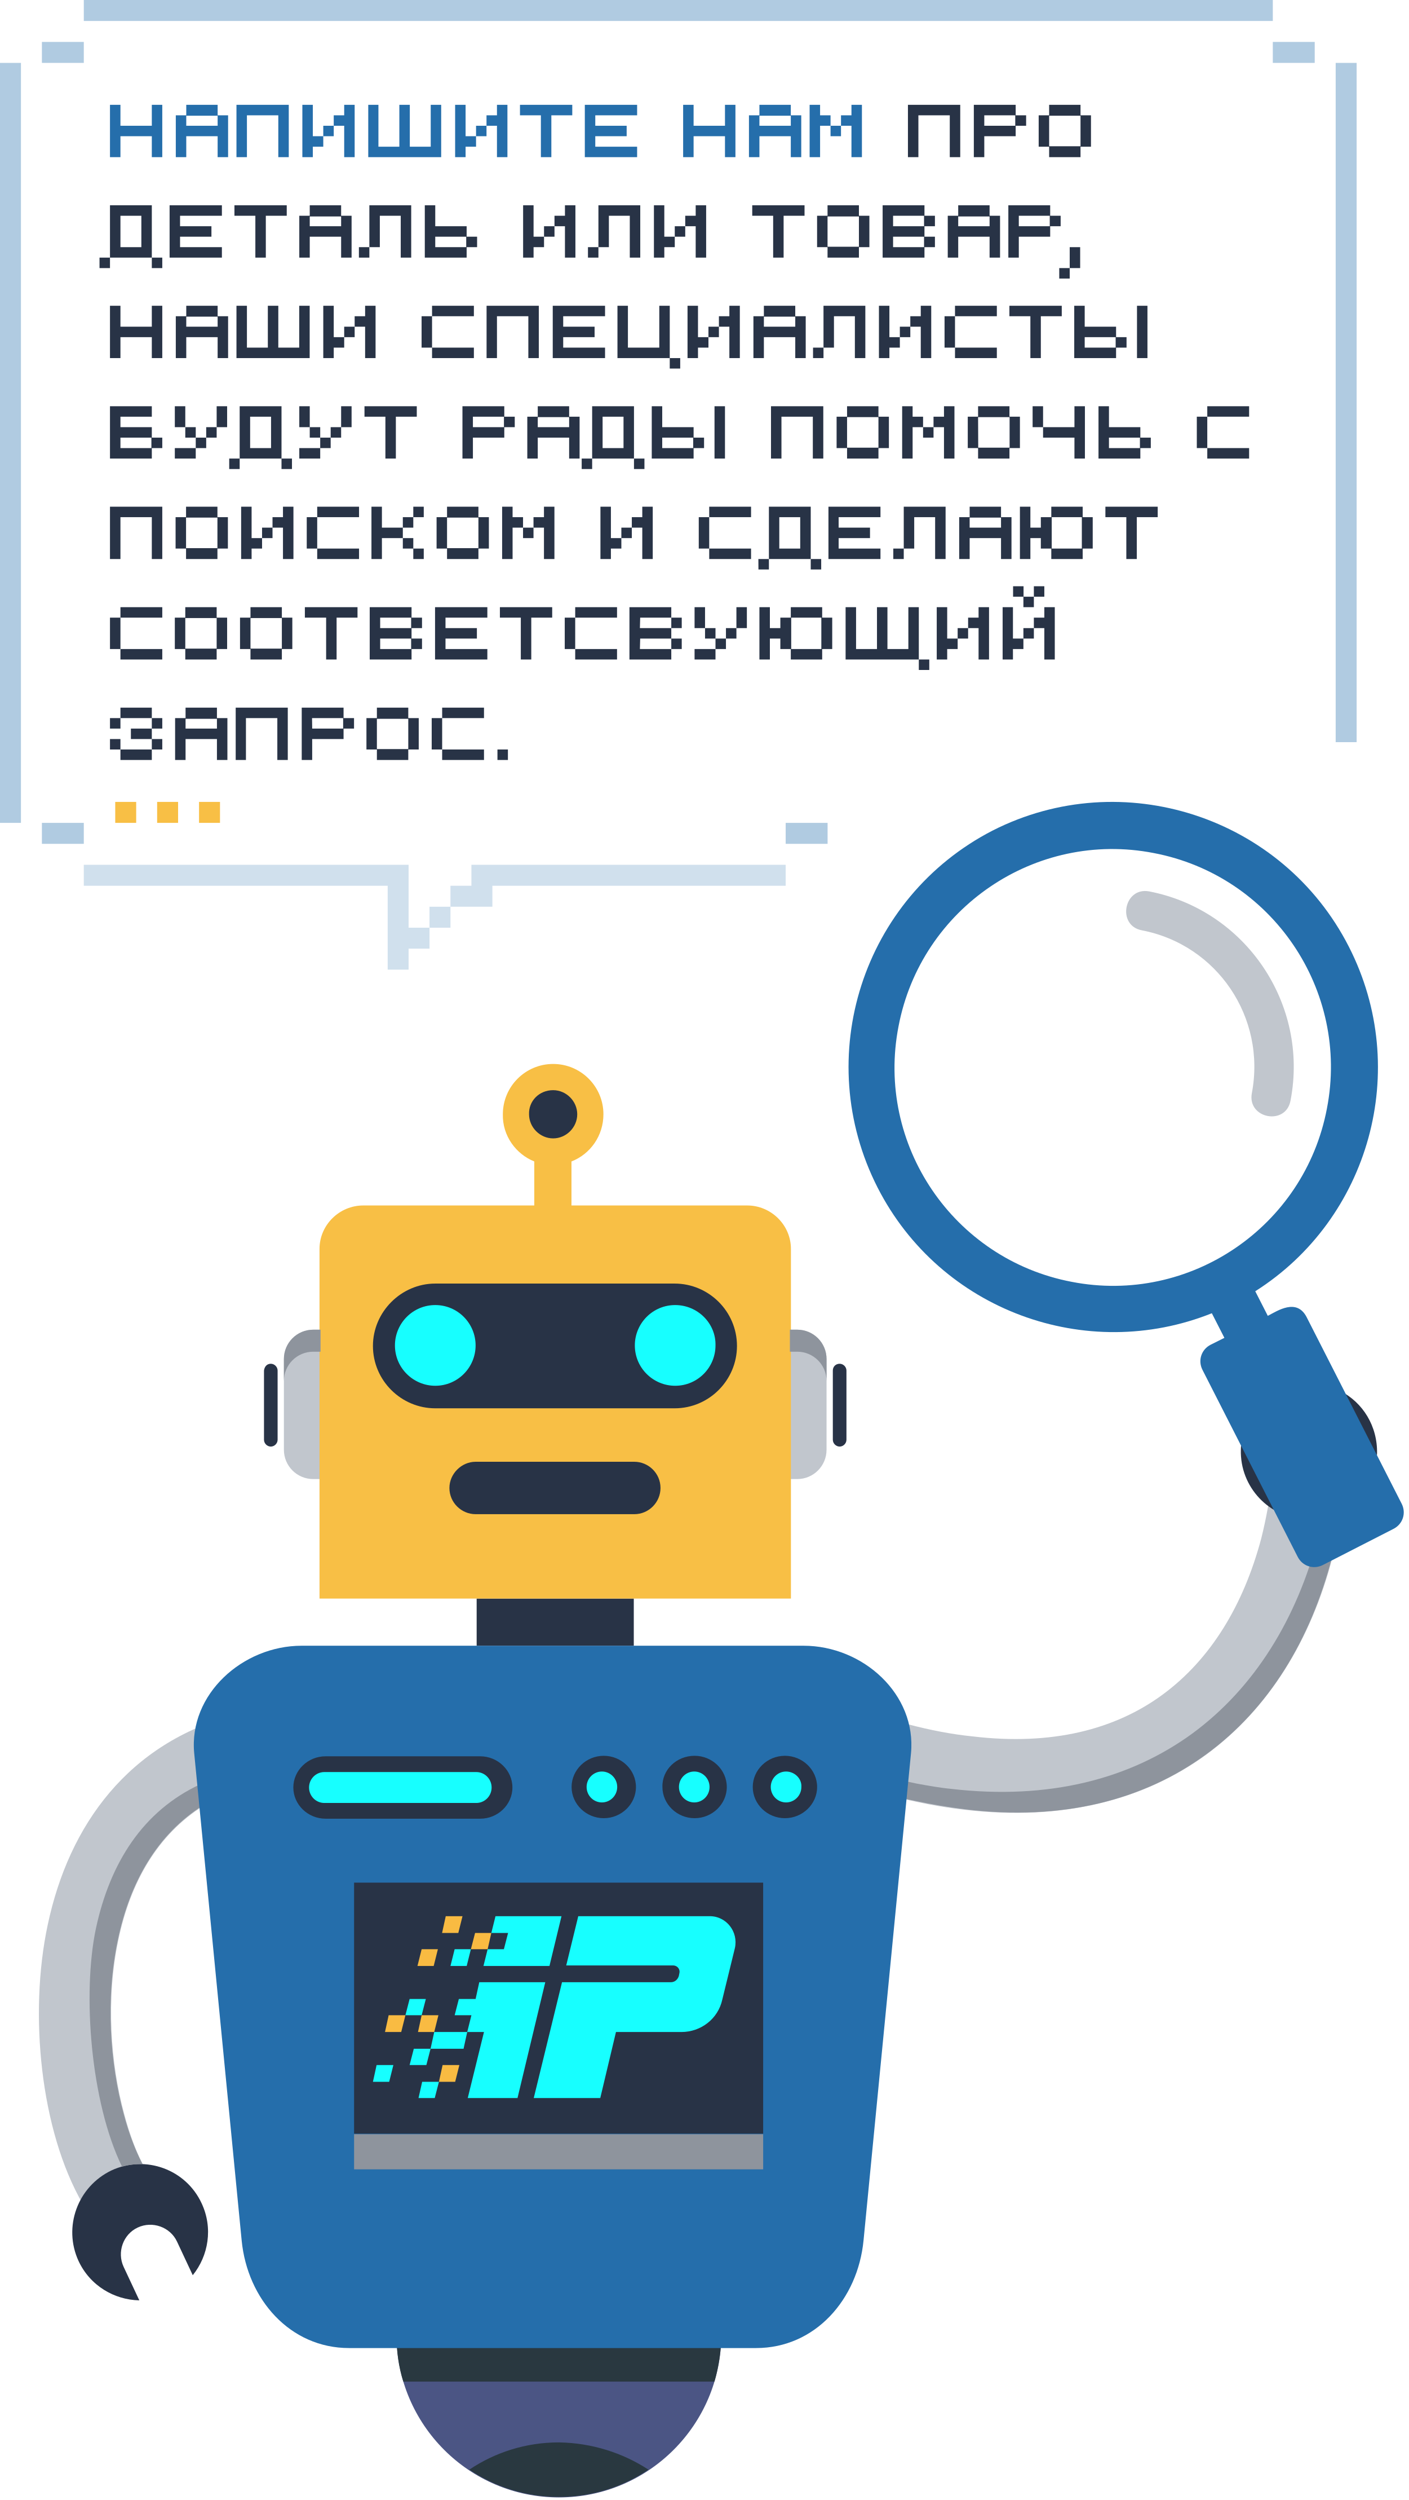 <svg width="269" height="477" viewBox="0 0 269 477" fill="none" xmlns="http://www.w3.org/2000/svg">
<path d="M173.4 329C177.6 330.1 181.7 330.9 185.7 331.3C200.8 333.1 212.9 330 222 323.3C231.1 316.6 237.4 306.3 240.8 293.5C241.7 289.9 242.4 286.1 242.9 282.1L256.9 283.7C256.4 288.3 255.5 292.7 254.4 297.1C250.3 312.9 242.2 326 230.4 334.7C218.5 343.4 203 347.5 184.2 345.3C179.7 344.8 175 343.9 170 342.6L173.4 329Z" fill="#C1C6CD"/>
<path fill-rule="evenodd" clip-rule="evenodd" d="M230.3 334.7C242.1 326.1 250.2 313 254.3 297.1C255.1 294.2 255.7 291.2 256.2 288.2C255 288.9 253.8 289.3 252.5 289.6C252.2 290.8 252 291.9 251.7 293.1C247.6 308.9 239.5 322 227.7 330.7C215.8 339.4 200.3 343.5 181.5 341.3C179.4 341.1 177.2 340.7 175 340.3C173.6 340 172.2 339.7 170.8 339.4L170 342.5C171.6 342.9 173.1 343.3 174.7 343.6C178 344.3 181.1 344.8 184.2 345.2C202.9 347.5 218.4 343.4 230.3 334.7Z" fill="#8E949D"/>
<path fill-rule="evenodd" clip-rule="evenodd" d="M149.4 253.7H152.2C155.3 253.7 157.8 256.2 157.8 259.3V276.6C157.8 279.7 155.3 282.2 152.2 282.2H149.4C146.3 282.2 143.8 279.7 143.8 276.6V259.3C143.7 256.2 146.3 253.7 149.4 253.7ZM59.8 253.7H62.6C65.7 253.7 68.2 256.2 68.2 259.3V276.6C68.2 279.7 65.7 282.2 62.6 282.2H59.8C56.7 282.2 54.2 279.7 54.2 276.6V259.3C54.2 256.2 56.7 253.7 59.8 253.7Z" fill="#C1C6CD"/>
<path fill-rule="evenodd" clip-rule="evenodd" d="M106.7 414.5C123.8 414.5 137.7 428.4 137.7 445.5C137.7 462.6 123.8 476.5 106.7 476.5C89.6 476.5 75.7 462.6 75.7 445.5C75.7 428.3 89.6 414.5 106.7 414.5Z" fill="#4B5584"/>
<path fill-rule="evenodd" clip-rule="evenodd" d="M106.7 414.5C123.8 414.5 137.7 428.4 137.7 445.5C137.7 448.6 137.2 451.6 136.4 454.4H77C76.1 451.6 75.7 448.6 75.7 445.5C75.7 428.3 89.6 414.5 106.7 414.5ZM123.8 471.2C118.9 474.5 113 476.4 106.7 476.4C100.4 476.4 94.5 474.5 89.6 471.2C94.5 467.9 100.4 466 106.7 466C113 466.1 118.9 468 123.8 471.2Z" fill="#293840"/>
<path d="M121 305H91V314H121V305Z" fill="#283346"/>
<path fill-rule="evenodd" clip-rule="evenodd" d="M69.337 230H142.663C147.183 230 151 233.695 151 238.289V305H61V238.289C61 233.695 64.817 230 69.337 230Z" fill="#F8BF45"/>
<path d="M44.7 327.2C24.7 332.6 13.2 347.9 9.1 367.3C5.5 384.2 7.7 406.5 15.8 420.5L27.7 413.7C26.2 411.1 24.8 407.5 23.7 403.3C21.1 393.7 20.2 381.4 22.6 370.1C24.9 359.1 30.1 350 38.9 344.5C41.7 342.8 44.8 341.4 48.3 340.5L44.7 327.2Z" fill="#C1C6CD"/>
<path fill-rule="evenodd" clip-rule="evenodd" d="M21.3 414.1C27.8 411.1 35.5 413.9 38.5 420.4C40.7 425.1 39.8 430.4 36.8 434.1L33.8 427.7C32.5 424.9 29.1 423.7 26.3 425C23.5 426.3 22.3 429.7 23.6 432.5L26.6 438.9C21.8 438.8 17.2 436.1 15 431.4C12 424.9 14.8 417.2 21.3 414.1Z" fill="#283346"/>
<path fill-rule="evenodd" clip-rule="evenodd" d="M22.5 370.1C20.1 381.4 21 393.7 23.6 403.3C24.6 407.1 25.9 410.4 27.2 412.9C25.9 412.9 24.6 413 23.3 413.4C17.3 401.1 15.7 380.4 18.3 368C21 355.4 27.3 345.5 38.3 340.4L38.7 344.5C30 350 24.8 359.1 22.5 370.1Z" fill="#8E949D"/>
<path fill-rule="evenodd" clip-rule="evenodd" d="M83.1 244.9H128.8C135.3 244.9 140.7 250.2 140.7 256.8C140.7 263.3 135.4 268.7 128.8 268.7H83.1C76.6 268.7 71.2 263.4 71.2 256.8C71.2 250.3 76.6 244.9 83.1 244.9Z" fill="#283346"/>
<path fill-rule="evenodd" clip-rule="evenodd" d="M90.8 278.9H121.1C123.8 278.9 126.1 281.1 126.1 283.9C126.1 286.6 123.9 288.9 121.1 288.9H90.8C88.1 288.9 85.8 286.7 85.8 283.9C85.8 281.2 88.1 278.9 90.8 278.9Z" fill="#283346"/>
<path fill-rule="evenodd" clip-rule="evenodd" d="M102.003 221.6V232.4H109.103V221.6C112.703 220.2 115.203 216.7 115.203 212.6C115.203 207.3 110.903 203 105.603 203C100.303 203 96.003 207.3 96.003 212.6C95.903 216.7 98.503 220.2 102.003 221.6Z" fill="#F8BF45"/>
<path fill-rule="evenodd" clip-rule="evenodd" d="M128.9 249C124.6 249 121.2 252.5 121.2 256.7C121.2 261 124.7 264.4 128.9 264.4C133.2 264.4 136.6 260.9 136.6 256.7C136.7 252.5 133.2 249 128.9 249ZM83.1 249C78.8 249 75.4 252.5 75.4 256.7C75.4 261 78.9 264.4 83.1 264.4C87.4 264.4 90.8 260.9 90.8 256.7C90.8 252.5 87.4 249 83.1 249Z" fill="#17FFFF"/>
<path fill-rule="evenodd" clip-rule="evenodd" d="M160.3 260.2C161 260.2 161.6 260.8 161.6 261.5V274.7C161.6 275.4 161 276 160.3 276C159.6 276 159 275.4 159 274.7V261.5C159 260.7 159.6 260.2 160.3 260.2ZM51.7 260.2C52.4 260.2 53 260.8 53 261.5V274.7C53 275.4 52.4 276 51.7 276C51 276 50.4 275.4 50.4 274.7V261.5C50.5 260.7 51 260.2 51.7 260.2Z" fill="#283346"/>
<path fill-rule="evenodd" clip-rule="evenodd" d="M105.604 208C108.104 208 110.204 210.1 110.204 212.6C110.204 215.1 108.104 217.2 105.604 217.2C103.104 217.2 101.004 215.1 101.004 212.6C100.904 210.1 102.904 208 105.604 208Z" fill="#283346"/>
<path fill-rule="evenodd" clip-rule="evenodd" d="M57.581 314H153.418C164.764 314 175.014 323.272 173.92 334.539L164.863 427.461C163.769 438.728 155.608 448 144.362 448H66.637C55.391 448 47.231 438.728 46.136 427.461L37.08 334.539C35.985 323.272 46.335 314 57.581 314Z" fill="#256EAB"/>
<path d="M145.7 359.2H67.6V407.1H145.7V359.2Z" fill="#283346"/>
<path fill-rule="evenodd" clip-rule="evenodd" d="M132.612 335C135.982 335 138.757 337.688 138.757 340.952C138.757 344.216 135.982 346.904 132.612 346.904C129.243 346.904 126.468 344.216 126.468 340.952C126.369 337.688 129.144 335 132.612 335ZM115.27 335C118.639 335 121.414 337.688 121.414 340.952C121.414 344.216 118.639 346.904 115.27 346.904C111.901 346.904 109.126 344.216 109.126 340.952C109.126 337.688 111.901 335 115.27 335ZM149.856 335C153.225 335 156 337.688 156 340.952C156 344.216 153.225 346.904 149.856 346.904C146.486 346.904 143.712 344.216 143.712 340.952C143.712 337.688 146.486 335 149.856 335ZM62.144 347H91.684C95.054 347 97.829 344.312 97.829 341.048C97.829 337.784 95.054 335.096 91.684 335.096H62.144C58.775 335.096 56 337.784 56 341.048C56 344.312 58.775 347 62.144 347Z" fill="#283346"/>
<path fill-rule="evenodd" clip-rule="evenodd" d="M132.544 338C130.932 338 129.622 339.322 129.622 340.949C129.622 342.576 130.932 343.898 132.544 343.898C134.156 343.898 135.465 342.576 135.465 340.949C135.465 339.322 134.156 338 132.544 338ZM114.913 338C113.301 338 111.992 339.322 111.992 340.949C111.992 342.576 113.301 343.898 114.913 343.898C116.525 343.898 117.835 342.576 117.835 340.949C117.835 339.322 116.525 338 114.913 338ZM150.073 338C148.461 338 147.152 339.322 147.152 340.949C147.152 342.576 148.461 343.898 150.073 343.898C151.685 343.898 152.995 342.576 152.995 340.949C153.096 339.322 151.685 338 150.073 338ZM61.922 344H90.936C92.548 344 93.858 342.678 93.858 341.051C93.858 339.424 92.548 338.102 90.936 338.102H61.922C60.31 338.102 59 339.424 59 341.051C59 342.678 60.31 344 61.922 344Z" fill="#17FFFF"/>
<path fill-rule="evenodd" clip-rule="evenodd" d="M59.8 253.7C56.7 253.7 54.2 256.2 54.2 259.3V263.5C54.2 260.4 56.7 257.9 59.8 257.9H61.2V253.7H59.8ZM152.2 257.9C155.3 257.9 157.8 260.4 157.8 263.5V259.3C157.8 256.2 155.3 253.7 152.2 253.7H150.8V257.9H152.2Z" fill="#8E949D"/>
<path d="M145.7 407.2H67.6V413.9H145.7V407.2Z" fill="#8E949D"/>
<path fill-rule="evenodd" clip-rule="evenodd" d="M249.5 289.9C242.3 289.7 236.7 283.7 236.9 276.6C237 271.5 240.2 267.1 244.6 265.1L244.4 272.2C244.3 275.3 246.8 277.9 249.9 278C253 278.1 255.6 275.6 255.7 272.5L255.9 265.4C260.2 267.6 263 272.1 262.9 277.3C262.6 284.5 256.6 290.1 249.5 289.9Z" fill="#283346"/>
<path fill-rule="evenodd" clip-rule="evenodd" d="M220.275 162.759C242.843 167.054 257.723 188.93 253.329 211.505C249.035 234.08 227.165 248.964 204.596 244.568C182.028 240.273 167.148 218.397 171.542 195.822C175.836 173.247 197.706 158.363 220.275 162.759ZM257.523 180.639C269.506 204.113 261.418 232.582 239.648 246.366L242.044 251.061C243.942 250.062 247.537 247.665 249.434 251.261L267.609 286.922C268.508 288.72 267.809 290.817 266.011 291.716L252.53 298.609C250.732 299.508 248.635 298.809 247.737 297.011L229.562 261.35C228.663 259.552 229.362 257.454 231.16 256.555L233.756 255.257L231.359 250.562C207.392 260.151 179.531 250.062 167.548 226.588C154.865 201.716 164.652 171.249 189.517 158.463C214.283 145.877 244.841 155.766 257.523 180.639Z" fill="#256EAB"/>
<path d="M246.383 209.981C245.496 214.833 238.106 213.447 238.993 208.594C241.752 194.137 232.391 180.274 218.004 177.501C213.176 176.61 214.556 169.183 219.384 170.074C237.811 173.639 249.931 191.562 246.383 209.981Z" fill="#C1C6CD"/>
<path d="M88.3 365.6H85.1L84.4 368.8H87.5L88.3 365.6Z" fill="#F9BB42"/>
<path d="M90.7 368.8L89.9 371.9H93.1L93.8 368.8H90.7Z" fill="#F9BB42"/>
<path d="M107.2 365.6H94.6L93.8 368.8H97L96.2 371.9H93.1L92.3 375.1H104.9L107.2 365.6Z" fill="#17FFFF"/>
<path d="M83.6 371.9H80.5L79.7 375.1H82.8L83.6 371.9Z" fill="#F9BB42"/>
<path d="M86 375.1H89.1L89.9 371.9H86.8L86 375.1Z" fill="#17FFFF"/>
<path d="M78.2 381.4L77.4 384.5H80.5L81.3 381.4H78.2Z" fill="#17FFFF"/>
<path d="M104.1 378.2H91.5L90.8 381.4H87.6L86.8 384.5H90L89.2 387.7H92.4L89.3 400.3H98.8L104.1 378.2Z" fill="#17FFFF"/>
<path d="M73.5 387.7H76.6L77.4 384.5H74.2L73.5 387.7Z" fill="#F9BB42"/>
<path d="M80.5 384.5L79.8 387.7H82.9L83.7 384.5H80.5Z" fill="#F9BB42"/>
<path d="M82.9 387.7L82.2 390.9H85.3H88.5L89.2 387.7H86.1H82.9Z" fill="#17FFFF"/>
<path d="M78.2 394H81.4L82.2 390.9H79L78.2 394Z" fill="#17FFFF"/>
<path d="M71.2 397.2H74.3L75.1 394H71.9L71.2 397.2Z" fill="#17FFFF"/>
<path d="M83.8 397.2H86.9L87.7 394H84.5L83.8 397.2Z" fill="#F9BB42"/>
<path d="M79.9 400.3H83L83.8 397.2H80.6L79.9 400.3Z" fill="#17FFFF"/>
<path d="M135.5 365.6H110.4L108.1 375H128.5C129.3 375 129.9 375.7 129.7 376.5L129.6 377C129.4 377.7 128.8 378.2 128.1 378.2H107.3L101.9 400.3H111.3H111.4H114.6L117.6 387.7H130.1C133.8 387.7 137.1 385.2 137.9 381.5L140.3 371.7C141 368.6 138.7 365.6 135.5 365.6Z" fill="#17FFFF"/>
<g opacity="0.6">
<path opacity="0.6" d="M243 0H16V4H243V0Z" fill="#256EAB"/>
<path opacity="0.6" d="M251 8H243V12H251V8Z" fill="#256EAB"/>
<path opacity="0.6" d="M158 157H150V161H158V157Z" fill="#256EAB"/>
<path opacity="0.6" d="M259 12H255V141.6H259V12Z" fill="#256EAB"/>
<path opacity="0.6" d="M16 8H8V12H16V8Z" fill="#256EAB"/>
<path opacity="0.6" d="M16 157H8V161H16V157Z" fill="#256EAB"/>
<g opacity="0.6">
<path opacity="0.6" d="M90 165V169H86V173H94V169H150V165H90Z" fill="#256EAB"/>
<path opacity="0.6" d="M86 173H82V177H86V173Z" fill="#256EAB"/>
<path opacity="0.6" d="M78.006 165H74.012H16V169H74.012V185H78.006V181H82V177H78.006V165Z" fill="#256EAB"/>
</g>
<path opacity="0.6" d="M4 12H0V157H4V12Z" fill="#256EAB"/>
</g>
<path d="M26 153H22V157H26V153Z" fill="#F8BF45"/>
<path d="M34 153H30V157H34V153Z" fill="#F8BF45"/>
<path d="M42 153H38V157H42V153Z" fill="#F8BF45"/>
<g clip-path="url(#clip0)">
<path d="M20.997 29.984V20H22.994V23.994H28.984V20H30.981V29.984H28.984V25.99H22.994V29.984H20.997Z" fill="#256EAB"/>
<path d="M33.563 29.984V21.997H35.56V20H41.55V21.997H43.547V29.984H41.55V25.99H35.56V29.984H33.563ZM35.56 23.994H41.55V22.077H35.56V23.994Z" fill="#256EAB"/>
<path d="M45.145 29.984V20H55.129V29.984H53.132V21.997H47.142V29.984H45.145Z" fill="#256EAB"/>
<path d="M57.725 29.984V20H59.722V25.99H61.718V23.994H63.715V21.997H65.712V20H67.709V29.984H65.712V23.994H63.715V25.99H61.718V27.987H59.722V29.984H57.725Z" fill="#256EAB"/>
<path d="M70.305 29.984V20H72.248V27.987H76.242V20H78.239V27.987H82.232V20H84.229V29.984H70.305Z" fill="#256EAB"/>
<path d="M86.891 29.984V20H88.888V25.99H90.885V23.994H92.882V21.997H94.879V20H96.875V29.984H94.879V23.994H92.882V25.99H90.885V27.987H88.888V29.984H86.891Z" fill="#256EAB"/>
<path d="M99.272 21.997V20H109.255V21.997H105.262V29.984H103.265V21.997H99.272Z" fill="#256EAB"/>
<path d="M111.652 29.984V20H121.636V21.997H113.649V23.994H119.639V25.99H113.649V27.987H121.636V29.984H111.652Z" fill="#256EAB"/>
<path d="M130.422 29.984V20H132.418V23.994H138.409V20H140.406V29.984H138.409V25.99H132.418V29.984H130.422Z" fill="#256EAB"/>
<path d="M142.988 29.984V21.997H144.985V20H150.976V21.997H152.972V29.984H150.976V25.99H144.985V29.984H142.988ZM144.985 23.994H150.976V22.077H144.985V23.994Z" fill="#256EAB"/>
<path d="M154.57 29.984V20H156.567V21.997H158.563V23.994H160.56V21.997H162.557V20H164.554V29.984H162.557V23.994H160.56V25.99H158.563V23.994H156.567V29.984H154.57Z" fill="#256EAB"/>
<path d="M173.34 29.984V20H183.324V29.984H181.327V21.997H175.336V29.984H173.34Z" fill="#283346"/>
<path d="M185.919 29.984V20H193.907V21.997H195.903V23.994H193.907V25.99H187.916V29.984H185.919ZM187.916 23.994H193.827V21.997H187.916V23.994Z" fill="#283346"/>
<path d="M198.3 27.987V21.997H200.297V20H206.287V21.997H208.284V27.987H206.287V29.984H200.297V27.987H198.3ZM200.297 27.907H206.287V22.077H200.297V27.907Z" fill="#283346"/>
<path d="M19 49.153H20.997V39.169H28.984V49.153H30.981V51.15H28.984V49.153H20.997V51.15H19V49.153ZM22.994 47.156H26.987V41.166H22.994V47.156Z" fill="#283346"/>
<path d="M32.379 49.153V39.169H42.363V41.166H34.376V43.163H40.366V45.16H34.376V47.156H42.363V49.153H32.379Z" fill="#283346"/>
<path d="M44.759 41.166V39.169H54.743V41.166H50.749V49.153H48.752V41.166H44.759Z" fill="#283346"/>
<path d="M57.139 49.153V41.166H59.136V39.169H65.126V41.166H67.123V49.153H65.126V45.16H59.136V49.153H57.139ZM59.136 43.163H65.126V41.299H59.136V43.163Z" fill="#283346"/>
<path d="M68.521 49.153V47.156H70.518V39.169H78.505V49.153H76.508V41.166H72.514V47.156H70.518V49.153H68.521Z" fill="#283346"/>
<path d="M81.101 49.153V39.169H83.097V43.163H89.088V45.16H91.085V47.156H89.088V49.153H81.101ZM83.097 47.156H89.008V45.16H83.097V47.156Z" fill="#283346"/>
<path d="M99.871 49.153V39.169H101.867V45.16H103.864V43.163H105.861V41.166H107.858V39.169H109.855V49.153H107.858V43.163H105.861V45.16H103.864V47.156H101.867V49.153H99.871Z" fill="#283346"/>
<path d="M112.251 49.153V47.156H114.248V39.169H122.235V49.153H120.238V41.166H116.244V47.156H114.248V49.153H112.251Z" fill="#283346"/>
<path d="M124.844 49.153V39.169H126.827V45.16H128.824V43.163H130.821V41.166H132.818V39.169H134.815V49.153H132.818V43.163H130.821V45.16H128.824V47.156H126.827V49.153H124.844Z" fill="#283346"/>
<path d="M143.614 41.166V39.169H153.598V41.166H149.604V49.153H147.608V41.166H143.614Z" fill="#283346"/>
<path d="M155.994 47.156V41.166H157.991V39.169H163.981V41.166H165.978V47.156H163.981V49.153H157.991V47.156H155.994ZM157.991 47.077H163.981V41.299H157.991V47.077Z" fill="#283346"/>
<path d="M168.508 49.153V39.169H176.495V41.166H178.492V43.163H176.495V45.16H178.492V47.156H176.495V49.153H168.508ZM170.504 43.163H176.415V41.166H170.504V43.163ZM170.504 47.156H176.415V45.16H170.504V47.156Z" fill="#283346"/>
<path d="M180.941 49.153V41.166H182.938V39.169H188.928V41.166H190.925V49.153H188.928V45.16H182.938V49.153H180.941ZM182.938 43.163H188.928V41.299H182.938V43.163Z" fill="#283346"/>
<path d="M192.509 49.153V39.169H200.496V41.166H202.493V43.163H200.496V45.16H194.506V49.153H192.509ZM194.506 43.163H200.416V41.166H194.506V43.163Z" fill="#283346"/>
<path d="M202.227 51.15H204.224V47.157H206.22V51.15H204.224V53.147H202.227V51.15Z" fill="#283346"/>
<path d="M20.997 68.323V58.339H22.994V62.332H28.984V58.339H30.981V68.323H28.984V64.329H22.994V68.323H20.997Z" fill="#283346"/>
<path d="M33.563 68.323V60.335H35.56V58.339H41.55V60.335H43.547V68.323H41.55V64.329H35.56V68.323H33.563ZM35.56 62.332H41.55V60.415H35.56V62.332Z" fill="#283346"/>
<path d="M45.145 68.323V58.339H47.142V66.326H51.135V58.339H53.132V66.326H57.126V58.339H59.122V68.323H45.145Z" fill="#283346"/>
<path d="M61.718 68.323V58.339H63.715V64.329H65.712V62.332H67.709V60.335H69.706V58.339H71.702V68.323H69.706V62.332H67.709V64.329H65.712V66.326H63.715V68.323H61.718Z" fill="#283346"/>
<path d="M80.488 66.326V60.335H82.485V58.339H90.472V60.335H82.485V66.326H90.472V68.323H82.485V66.326H80.488Z" fill="#283346"/>
<path d="M92.895 68.323V58.339H102.866V68.323H100.869V60.335H94.879V68.323H92.895Z" fill="#283346"/>
<path d="M105.528 68.323V58.339H115.512V60.335H107.525V62.332H113.516V64.329H107.525V66.326H115.512V68.323H105.528Z" fill="#283346"/>
<path d="M117.882 68.323V58.339H119.879V66.326H125.869V58.339H127.866V68.323H129.863V70.32H127.866V68.323H117.882Z" fill="#283346"/>
<path d="M131.26 68.323V58.339H133.257V64.329H135.254V62.332H137.251V60.335H139.248V58.339H141.245V68.323H139.248V62.332H137.251V64.329H135.254V66.326H133.257V68.323H131.26Z" fill="#283346"/>
<path d="M143.84 68.323V60.335H145.837V58.339H151.828V60.335H153.824V68.323H151.828V64.329H145.837V68.323H143.84ZM145.837 62.332H151.828V60.415H145.837V62.332Z" fill="#283346"/>
<path d="M155.222 68.323V66.326H157.219V58.339H165.206V68.323H163.209V60.335H159.216V66.326H157.219V68.323H155.222Z" fill="#283346"/>
<path d="M167.802 68.323V58.339H169.799V64.329H171.796V62.332H173.792V60.335H175.789V58.339H177.786V68.323H175.789V62.332H173.792V64.329H171.796V66.326H169.799V68.323H167.802Z" fill="#283346"/>
<path d="M180.329 66.326V60.335H182.325V58.339H190.313V60.335H182.325V66.326H190.313V68.323H182.325V66.326H180.329Z" fill="#283346"/>
<path d="M192.709 60.335V58.339H202.706V60.335H198.712V68.323H196.716V60.335H192.709Z" fill="#283346"/>
<path d="M205.089 68.323V58.339H207.086V62.332H213.076V64.329H215.073V66.326H213.076V68.323H205.089ZM207.086 66.326H212.996V64.329H207.086V66.326ZM217.07 68.323V58.339H219.066V68.323H217.07Z" fill="#283346"/>
<path d="M20.997 87.492V77.508H28.984V79.505H22.994V81.502H28.984V83.499H30.981V85.495H28.984V87.492H20.997ZM22.994 85.495H28.904V83.499H22.994V85.495Z" fill="#283346"/>
<path d="M33.377 87.492V85.495H37.371V83.499H35.374V81.502H33.377V77.508H35.374V81.502H37.371V83.499H39.367V81.502H41.364V77.508H43.361V81.502H41.364V83.499H39.367V85.495H37.371V87.492H33.377Z" fill="#283346"/>
<path d="M43.761 87.492H45.757V77.508H53.745V87.492H55.741V89.489H53.745V87.492H45.757V89.489H43.761V87.492ZM47.754 85.495H51.748V79.505H47.754V85.495Z" fill="#283346"/>
<path d="M57.139 87.492V85.495H61.133V83.499H59.136V81.502H57.139V77.508H59.136V81.502H61.133V83.499H63.129V81.502H65.126V77.508H67.123V81.502H65.126V83.499H63.129V85.495H61.133V87.492H57.139Z" fill="#283346"/>
<path d="M69.586 79.505V77.508H79.57V79.505H75.576V87.492H73.579V79.505H69.586Z" fill="#283346"/>
<path d="M88.289 87.492V77.508H96.276V79.505H98.273V81.502H96.276V83.499H90.286V87.492H88.289ZM90.286 81.502H96.21V79.505H90.286V81.502Z" fill="#283346"/>
<path d="M100.669 87.492V79.505H102.666V77.508H108.657V79.505H110.653V87.492H108.657V83.499H102.666V87.492H100.669ZM102.666 81.502H108.657V79.585H102.666V81.502Z" fill="#283346"/>
<path d="M111.053 87.492H113.05V77.508H121.037V87.492H123.034V89.489H121.037V87.492H113.05V89.489H111.053V87.492ZM115.046 85.495H119.04V79.505H115.046V85.495Z" fill="#283346"/>
<path d="M124.431 87.492V77.508H126.428V81.502H132.419V83.499H134.415V85.495H132.419V87.492H124.431ZM126.428 85.495H132.339V83.499H126.428V85.495ZM136.412 87.492V77.508H138.409V87.492H136.412Z" fill="#283346"/>
<path d="M147.195 87.492V77.508H157.179V87.492H155.182V79.505H149.192V87.492H147.195Z" fill="#283346"/>
<path d="M159.721 85.495V79.505H161.718V77.508H167.709V79.505H169.705V85.495H167.709V87.492H161.718V85.495H159.721ZM161.718 85.415H167.709V79.585H161.718V85.415Z" fill="#283346"/>
<path d="M172.235 87.492V77.508H174.232V79.505H176.228V81.502H178.225V79.505H180.222V77.508H182.219V87.492H180.222V81.502H178.225V83.499H176.228V81.502H174.232V87.492H172.235Z" fill="#283346"/>
<path d="M184.761 85.495V79.505H186.732V77.508H192.722V79.505H194.719V85.495H192.722V87.492H186.732V85.495H184.761ZM186.758 85.415H192.749V79.585H186.732L186.758 85.415Z" fill="#283346"/>
<path d="M197.142 81.502V77.508H199.138V81.502H205.129V77.508H207.126V87.492H205.129V83.499H199.138V81.502H197.142Z" fill="#283346"/>
<path d="M209.721 87.492V77.508H211.718V81.502H217.709V83.499H219.705V85.495H217.709V87.492H209.721ZM211.718 85.495H217.629V83.499H211.718V85.495Z" fill="#283346"/>
<path d="M228.491 85.495V79.505H230.488V77.508H238.475V79.505H230.488V85.495H238.475V87.492H230.488V85.495H228.491Z" fill="#283346"/>
<path d="M20.997 106.661V96.677H30.981V106.661H28.984V98.674H22.994V106.661H20.997Z" fill="#283346"/>
<path d="M33.523 104.664V98.674H35.52V96.677H41.511V98.674H43.508V104.664H41.511V106.661H35.52V104.664H33.523ZM35.52 104.585H41.511V98.754H35.52V104.585Z" fill="#283346"/>
<path d="M46.037 106.661V96.677H48.034V102.668H50.031V100.671H52.027V98.674H54.024V96.677H56.021V106.661H54.024V100.671H52.027V102.668H50.031V104.664H48.034V106.661H46.037Z" fill="#283346"/>
<path d="M58.563 104.664V98.674H60.56V96.677H68.547V98.674H60.56V104.664H68.547V106.661H60.56V104.664H58.563Z" fill="#283346"/>
<path d="M70.917 106.661V96.677H72.914V100.671H76.907V98.674H78.904V96.677H80.901V98.674H78.904V100.671H76.907V102.668H78.904V104.664H80.901V106.661H78.904V104.664H76.907V102.668H72.914V106.661H70.917Z" fill="#283346"/>
<path d="M83.35 104.664V98.674H85.347V96.677H91.338V98.674H93.334V104.664H91.338V106.661H85.347V104.664H83.35ZM85.347 104.585H91.338V98.754H85.347V104.585Z" fill="#283346"/>
<path d="M95.864 106.661V96.677H97.861V98.674H99.857V100.671H101.854V98.674H103.851V96.677H105.848V106.661H103.851V100.671H101.854V102.668H99.857V100.671H97.861V106.661H95.864Z" fill="#283346"/>
<path d="M114.634 106.661V96.677H116.631V102.668H118.627V100.671H120.624V98.674H122.621V96.677H124.618V106.661H122.621V100.671H120.624V102.668H118.627V104.664H116.631V106.661H114.634Z" fill="#283346"/>
<path d="M133.404 104.664V98.674H135.4V96.677H143.388V98.674H135.4V104.664H143.388V106.661H135.4V104.664H133.404Z" fill="#283346"/>
<path d="M144.785 106.661H146.796V96.677H154.783V106.661H156.78V108.658H154.783V106.661H146.796V108.658H144.799L144.785 106.661ZM148.779 104.664H152.773V98.674H148.779V104.664Z" fill="#283346"/>
<path d="M158.164 106.661V96.677H168.095V98.674H160.108V100.671H166.098V102.668H160.108V104.664H168.095V106.661H158.164Z" fill="#283346"/>
<path d="M170.544 106.661V104.664H172.541V96.677H180.528V106.661H178.531V98.674H174.538V104.664H172.541V106.661H170.544Z" fill="#283346"/>
<path d="M183.124 106.661V98.674H185.121V96.677H191.111V98.674H193.108V106.661H191.111V102.668H185.121V106.661H183.124ZM185.121 100.671H191.111V98.754H185.121V100.671Z" fill="#283346"/>
<path d="M194.719 106.661V96.677H196.716V100.671H198.712V98.674H200.709V96.677H206.7V98.674H208.617V104.664H206.7V106.661H200.709V104.664H198.712V102.668H196.716V106.661H194.719ZM200.789 104.664H206.54V98.674H200.789V104.664Z" fill="#283346"/>
<path d="M211.039 98.674V96.677H221.023V98.674H217.03V106.661H215.033V98.674H211.039Z" fill="#283346"/>
<path d="M20.997 123.834V117.843H22.994V115.847H30.981V117.843H22.994V123.834H30.981V125.831H22.994V123.834H20.997Z" fill="#283346"/>
<path d="M33.377 123.834V117.843H35.374V115.847H41.364V117.843H43.361V123.834H41.364V125.831H35.374V123.834H33.377ZM35.374 123.754H41.364V117.923H35.374V123.754Z" fill="#283346"/>
<path d="M45.824 123.834V117.843H47.821V115.847H53.811V117.843H55.808V123.834H53.811V125.831H47.821V123.834H45.824ZM47.821 123.754H53.811V117.923H47.821V123.754Z" fill="#283346"/>
<path d="M58.204 117.843V115.847H68.254V117.843H64.261V125.831H62.264V117.843H58.204Z" fill="#283346"/>
<path d="M70.584 125.831V115.847H78.571V117.843H80.568V119.84H78.571V121.837H80.568V123.834H78.571V125.831H70.584ZM72.581 119.84H78.492V117.843H72.581V119.84ZM72.581 123.834H78.492V121.837H72.581V123.834Z" fill="#283346"/>
<path d="M83.058 125.831V115.847H93.042V117.843H85.054V119.84H91.045V121.837H85.054V123.834H93.042V125.831H83.058Z" fill="#283346"/>
<path d="M95.438 117.843V115.847H105.422V117.843H101.428V125.831H99.431V117.843H95.438Z" fill="#283346"/>
<path d="M107.818 123.834V117.843H109.815V115.847H117.802V117.843H109.815V123.834H117.802V125.831H109.815V123.834H107.818Z" fill="#283346"/>
<path d="M120.171 125.831V115.847H128.159V117.843H130.155V119.84H128.159V121.837H130.155V123.834H128.159V125.831H120.171ZM122.168 119.84H128.159V117.843H122.221L122.168 119.84ZM122.168 123.834H128.159V121.837H122.221L122.168 123.834Z" fill="#283346"/>
<path d="M132.605 125.831V123.834H136.599V121.837H134.602V119.84H132.605V115.847H134.602V119.84H136.599V121.837H138.595V119.84H140.592V115.847H142.589V119.84H140.592V121.837H138.595V123.834H136.599V125.831H132.605Z" fill="#283346"/>
<path d="M144.985 125.831V115.847H146.982V119.84H148.979V117.843H150.976V115.847H156.966V117.843H158.883V123.834H156.966V125.831H150.976V123.834H148.979V121.837H146.982V125.831H144.985ZM151.055 123.834H156.806V117.843H151.055V123.834Z" fill="#283346"/>
<path d="M161.439 125.831V115.847H163.436V123.834H167.429V115.847H169.426V123.834H173.42V115.847H175.416V125.831H177.413V127.828H175.416V125.831H161.439Z" fill="#283346"/>
<path d="M178.838 125.831V115.847H180.834V121.837H182.831V119.84H184.828V117.843H186.825V115.847H188.822V125.831H186.825V119.84H184.828V121.837H182.831V123.834H180.834V125.831H178.838Z" fill="#283346"/>
<path d="M191.417 125.831V115.847H193.388V121.837H195.384V119.84H197.381V117.843H199.378V115.847H201.375V125.831H199.378V119.84H197.381V121.837H195.384V123.834H193.388V125.831H191.417ZM193.414 113.85V111.853H195.411V113.85H197.381V111.853H199.378V113.85H197.381V115.847H195.384V113.85H193.414Z" fill="#283346"/>
<path d="M20.997 143.003V141.006H22.994V143.003H28.984V141.006H24.99V139.009H28.984V137.013H22.994V139.009H20.997V137.013H22.994V135.016H28.984V137.013H30.981V139.009H28.984V141.006H30.981V143.003H28.984V145H22.994V143.003H20.997Z" fill="#283346"/>
<path d="M33.43 145V137.013H35.427V135.016H41.417V137.013H43.414V145H41.417V141.006H35.427V145H33.43ZM35.427 139.009H41.417V137.146H35.427V139.009Z" fill="#283346"/>
<path d="M44.998 145V135.016H54.942V145H52.946V137.013H46.955V145H44.998Z" fill="#283346"/>
<path d="M57.605 145V135.016H65.592V137.013H67.589V139.009H65.592V141.006H59.602V145H57.605ZM59.602 139.009H65.512V137.013H59.575L59.602 139.009Z" fill="#283346"/>
<path d="M69.959 143.003V137.013H71.955V135.016H77.946V137.013H79.942V143.003H77.946V145H71.955V143.003H69.959ZM71.955 142.923H77.946V137.146H71.955V142.923Z" fill="#283346"/>
<path d="M82.418 143.003V137.013H84.415V135.016H92.403V137.013H84.415V143.003H92.403V145H84.415V143.003H82.418Z" fill="#283346"/>
<path d="M94.972 145V143.003H96.969V145H94.972Z" fill="#283346"/>
</g>
<defs>
<clipPath id="clip0">
<rect x="19" y="20" width="219.475" height="125" fill="white"/>
</clipPath>
</defs>
</svg>
